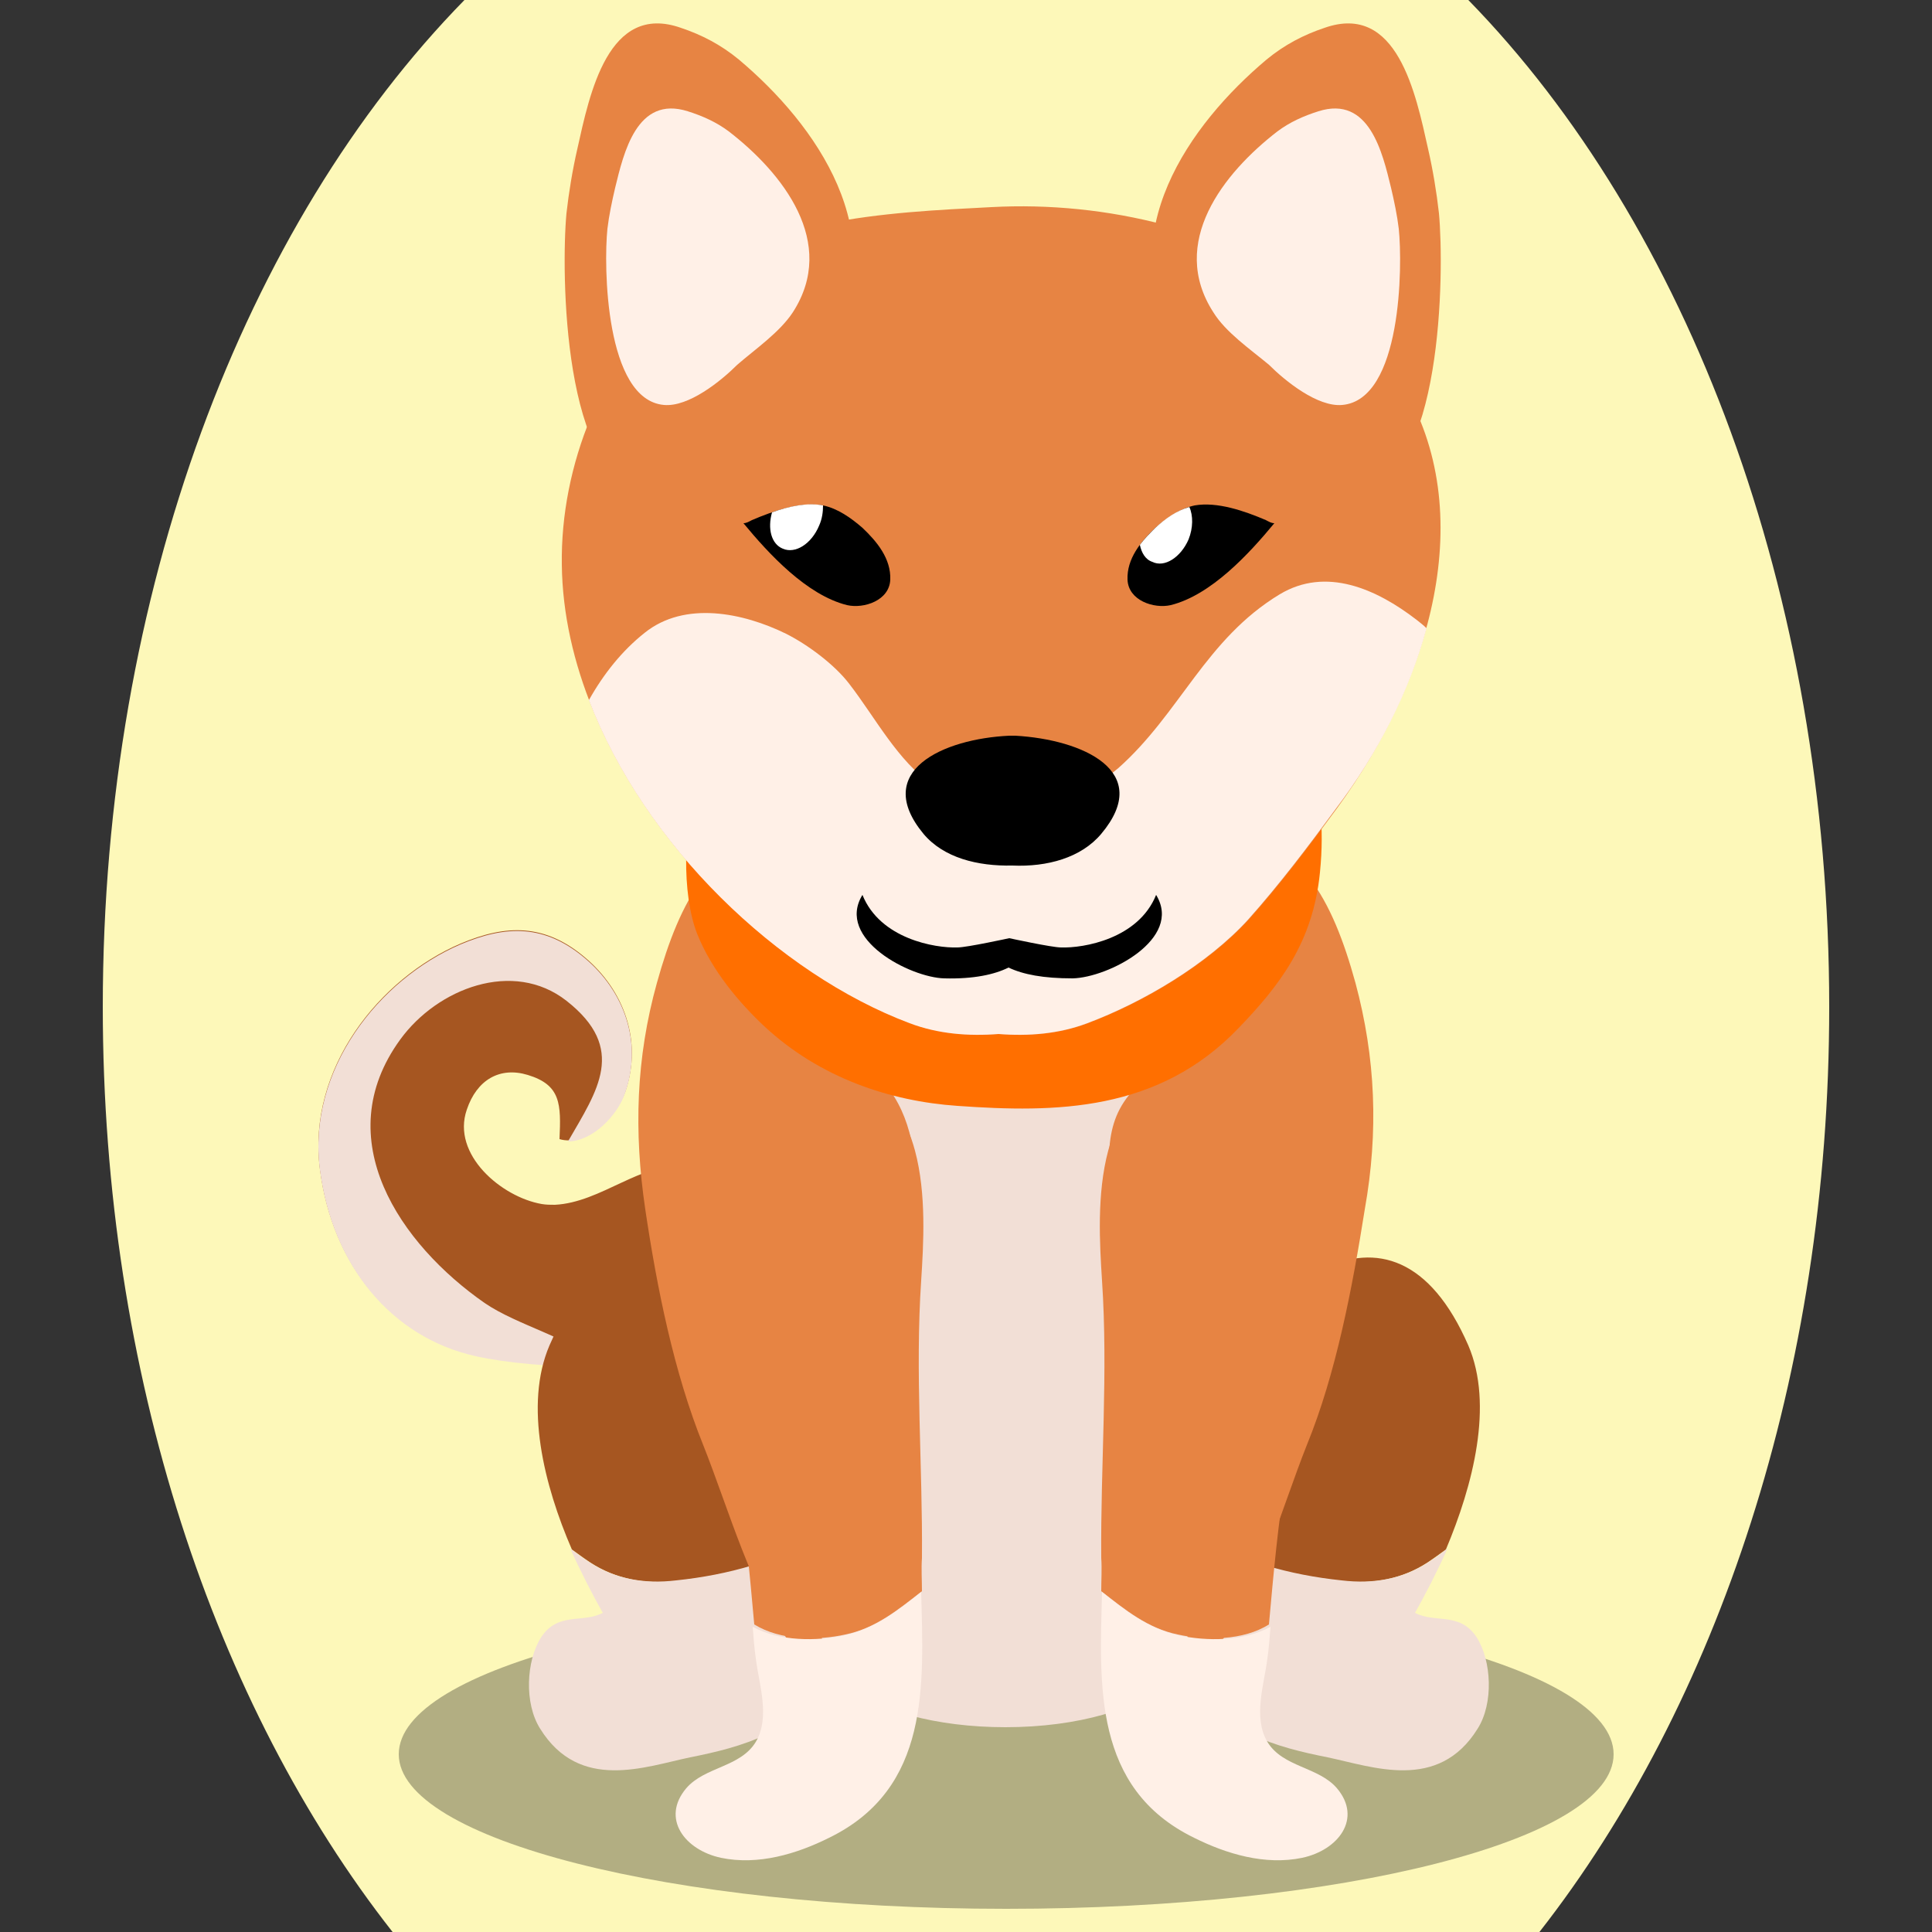 <!--?xml version="1.0" encoding="utf-8"?-->
<!-- Generator: Adobe Illustrator 25.0.1, SVG Export Plug-In . SVG Version: 6.00 Build 0)  -->
<svg version="1.1" id="Ebene_1" xmlns="http://www.w3.org/2000/svg" xmlns:xlink="http://www.w3.org/1999/xlink" x="0px" y="0px" viewBox="0 0 250 250" style="enable-background:new 0 0 250 250;" xml:space="preserve">
<rect x="0" y="0" width="250" height="250" fill="#333333" stroke="none"/>
<style type="text/css">
	.st0{fill:#a65621;}
	.st1{fill:#F2DFD6;}
	.st2{opacity:0.3;}
	.st3{fill:#E78443;}
	.st4{fill:#FFF0E7;}
	.st5{fill:#ff6f00;}
	.st6{fill:#FFFFFF;}

.bgel{fill:#FDF8B9;}</style>
<path class="bgel" d="M236.7,130.3c0,47.6-14.5,90.3-37.5,119.7H50.8c-23-29.3-37.5-72.1-37.5-119.7C13.3,76.6,31.7,29,60.1,0h129.9
	C218.3,29,236.7,76.6,236.7,130.3z"></path>
<g>
	<g>
		<path class="st0" d="M70.1,155.8c0.6,0.1,1.1,0.1,1.7,0.1c6-0.3,11.2-5.6,16.9-5c9.3,1,8.7,18.5,2.6,22.9
			c-5.6,4-22.7,3.1-29.6,1.6c-10.9-2.4-18.7-11.6-20.3-24.1c-1.7-13,7.7-24.7,18.2-29.2c5.9-2.5,10.9-2.6,16.1,1.8
			c5,4.2,7.5,10.8,5.2,17.4c-1.2,3.3-5.2,7.1-8.5,6.1c0.2-4.5,0.2-7-4.1-8.3c-3.6-1.1-6.6,0.6-7.9,4.5
			C58.4,149.4,64.9,154.9,70.1,155.8z"></path>
		<path class="st1" d="M41.4,151.4c-1.7-13,7.7-24.7,18.2-29.2c5.9-2.5,10.9-2.6,16.1,1.8c5,4.2,7.5,10.8,5.2,17.4
			c-1,3-4.3,6.3-7.4,6.3c3.8-6.6,7.7-12-0.2-18.2c-6.9-5.4-16.7-1.6-21.5,5c-9.4,12.9,0,26.5,10.9,34.1c4.4,3,11,4.4,14.7,7.9
			c0.1,0.1,0.2,0.2,0.3,0.3c-6.1,0.2-12.5-0.5-16.1-1.3C50.7,173.1,43,163.8,41.4,151.4z"></path>
	</g>
	<path class="st2" d="M208.8,227c0,11.1-35.2,20-78.6,20c-43.4,0-78.6-9-78.6-20c0-11.1,35.2-20.1,78.6-20.1
		C173.6,206.9,208.8,215.9,208.8,227z"></path>
	<g>
		<g>
			<g>
				<g>
					<path class="st0" d="M173.4,204.6c4.2,0.4,7.9-0.2,11.3-2.4c0.9-0.6,1.7-1.2,2.4-1.7c3.5-8.3,6.2-18.7,2.9-26.4
						c-9.9-22.7-28-7.6-37.5,11.9c-1.4,3-2.4,6.5-2.8,10.1c1.6,0.8,3.2,1.8,4.7,2.7C160.2,202.2,166.8,203.9,173.4,204.6z"></path>
				</g>
				<g>
					<path class="st1" d="M153.1,216.6c4.7,7.6,12.2,9.5,18.7,10.8c5.8,1.2,14.3,4.5,19.4-3.7c2.1-3.3,1.8-8.8-0.1-11.8
						c-2.2-3.4-5.4-1.8-8-3.2c1.3-2.3,2.8-5.2,4.2-8.3c-0.8,0.6-1.6,1.2-2.4,1.7c-3.3,2.2-7.1,2.9-11.3,2.4
						c-6.7-0.7-13.2-2.5-19-5.9c-1.6-0.9-3.1-1.9-4.7-2.7C148.8,203.5,150.1,211.6,153.1,216.6z"></path>
				</g>
			</g>
			<g>
				<g>
					<path class="st0" d="M87.7,204.6c-4.2,0.4-7.9-0.2-11.3-2.4c-0.9-0.6-1.7-1.2-2.4-1.7c-3.6-8.3-6.2-18.7-2.9-26.4
						c9.9-22.7,28-7.6,37.5,11.9c1.4,3,2.4,6.5,2.8,10.1c-1.6,0.8-3.2,1.8-4.7,2.7C100.9,202.2,94.3,203.9,87.7,204.6z"></path>
				</g>
				<g>
					<path class="st1" d="M108,216.6c-4.7,7.6-12.2,9.5-18.7,10.8c-5.8,1.2-14.3,4.5-19.4-3.7c-2.1-3.3-1.8-8.8,0.1-11.8
						c2.2-3.4,5.4-1.8,8-3.2c-1.3-2.3-2.8-5.2-4.2-8.3c0.8,0.6,1.6,1.2,2.4,1.7c3.3,2.2,7.1,2.9,11.3,2.4c6.7-0.7,13.2-2.5,19-5.9
						c1.6-0.9,3.1-1.9,4.7-2.7C112.3,203.5,111.1,211.6,108,216.6z"></path>
				</g>
			</g>
		</g>
	</g>
	<path class="st3" d="M175.4,127.2c-3-10.9-7.2-18.6-16.7-19.7c-9.2-1.1-18.7-2.9-28-3.3v0c-0.2,0-0.3,0-0.5,0c-0.2,0-0.3,0-0.5,0v0
		c-9.3,0.4-18.8,2.2-28,3.3c-9.5,1.1-13.7,8.9-16.7,19.7c-2.7,9.7-3,19.2-1.5,29.3c1.5,10.1,3.7,21.1,7.5,30.5
		c3.3,8.3,6.3,19.1,11.3,25.7c1.8,2.3,4,3.8,6.3,4.6c3.5,3.5,11.7,6,21.4,6c9.6,0,17.9-2.5,21.4-6c0,0,0.1,0,0.1,0
		c0.1-0.1,0.1-0.2,0.1-0.2c0,0,0,0,0,0c0,0.1-0.1,0.2-0.2,0.2c2.4-0.9,4.6-2.3,6.4-4.6c5.1-6.6,8-17.4,11.3-25.7
		c3.8-9.3,5.9-20.4,7.5-30.5C178.4,146.4,178,136.9,175.4,127.2z"></path>
	<path class="st1" d="M157.2,133.7c3.5-3.2,7.5-8.6,8.6-13.2c0.4-1.6,0.5-3.1,0.4-4.6c-2.2-2-4.9-3.2-8.4-3.6
		c-8.9-1-18.2-2.8-27.2-3.1v0c-0.2,0-0.3,0-0.5,0c-0.2,0-0.3,0-0.5,0v0c-9,0.3-18.3,2.1-27.2,3.1c-2.8,0.3-5.2,1.3-7.2,2.7
		c-1.1,4.3-0.6,8.7,2.7,12.7c1.6,2,3.7,3.7,5.7,5.2c3.9,2.9,9.6,4.9,12.1,9c5.6,9,1.6,23.4-2.7,32.5c-2.6,5.3-4.9,10.9-6.7,16.6
		c-1.8,5.4-1.4,11.4-0.8,17c0.4,3.8,1.9,7.2,4.2,10.1c3.6,3.2,11.4,5.4,20.4,5.4c9.4,0,17.4-2.4,20.8-5.8c0,0,0.1,0,0.1,0
		c0.1-0.1,0.1-0.2,0.1-0.2c0,0,0,0,0,0c0,0.1-0.1,0.2-0.1,0.2c0.5-0.2,1.1-0.4,1.6-0.7c1.8-5.9,1.4-12.6,1.4-18.6
		c0-14.1-5.6-25.7-8.9-38.7c-1.3-5.1-2.7-11.5-0.2-16.2C147.6,138.4,153.3,137.3,157.2,133.7z"></path>
	<g>
		<path class="st3" d="M109.4,211.5c3.9-0.8,6.8-3.2,9.9-5.6c0-1.4-0.1-2.9,0-4.3c0.1-11.9-0.9-24-0.1-35.9
			c0.3-4.7,0.7-11.2-0.8-16.8c-1.1-4.1-3.2-7.6-7.1-9.6c-9-4.4-19.3-1.2-22.2,8.1c-4.6,14.9,3.9,28.4,6.2,42.8
			c1.1,6.7,1.7,13.3,2.3,20C101,212.3,105.8,212.3,109.4,211.5z"></path>
		<path class="st4" d="M97.8,225.4c-2,3.3-6.6,3.2-9,6c-3.3,3.9-0.2,8,4.5,9c4.8,1,9.8-0.5,14-2.6c13.1-6.4,12.2-19.8,11.9-31.8
			c-3,2.4-5.9,4.7-9.9,5.6c-3.6,0.8-8.5,0.8-11.9-1.1c0.1,1.4,0.2,2.7,0.4,4.1C98.2,217.9,99.7,222.2,97.8,225.4z"></path>
	</g>
	<g>
		<path class="st3" d="M152.4,211.5c-3.9-0.8-6.8-3.2-9.9-5.6c0-1.4,0.1-2.9,0-4.3c-0.1-11.9,0.9-24,0.1-35.9
			c-0.3-4.7-0.7-11.2,0.8-16.8c1.1-4.1,3.2-7.6,7.1-9.6c9-4.4,19.3-1.2,22.2,8.1c4.6,14.9-3.9,28.4-6.2,42.8
			c-1.1,6.7-1.7,13.3-2.3,20C160.9,212.3,156,212.3,152.4,211.5z"></path>
		<path class="st4" d="M164,225.4c2,3.3,6.6,3.2,9,6c3.3,3.9,0.2,8-4.5,9c-4.8,1-9.8-0.5-14-2.6c-13.1-6.4-12.2-19.8-11.9-31.8
			c3,2.4,5.9,4.7,9.9,5.6c3.6,0.8,8.5,0.8,11.9-1.1c-0.1,1.4-0.2,2.7-0.4,4.1C163.6,217.9,162.1,222.2,164,225.4z"></path>
	</g>
	<g>
		<g>
			<path class="st5" d="M90.3,101.5c-1.9,5.1-2.1,14.2-0.1,19.3c1.9,4.8,5.5,9,8.7,12c7.2,6.7,16.3,9.7,25,10.3
				c12.7,0.9,26,0.8,36.4-10.1c5.2-5.4,9.6-11,10.5-20.1c2.4-24-14.5-29.4-28.9-32.8c-13.6-3.3-34.4-5.6-44.6,9.7
				C95.1,93.2,91.8,97.6,90.3,101.5z"></path>
		</g>
		<g>
			<g>
				<g>
					<path class="st3" d="M181.4,49.7c-2.4-4-5.7-7.6-10.1-10.9c-12.1-9-28.2-12.8-43-12c-13.6,0.7-30.5,1.4-41,11.3
						c-9.3,8.7-14.8,22.1-14.6,35c0.3,25.4,22.9,51,45.1,59.3c3.7,1.4,7.6,1.7,11.5,1.4c3.9,0.3,7.8,0,11.5-1.4
						c7.2-2.7,15.5-7.6,20.8-13.4c4.1-4.6,7.8-9.5,11.4-14.4C185.1,88,191.5,66.4,181.4,49.7z"></path>
				</g>
			</g>
		</g>
		<path class="st4" d="M184.6,81.3c-0.4-0.4-0.8-0.7-1.3-1.1c-5.2-4-11.7-6.9-17.7-3.3c-9.6,5.8-12.9,15.4-20.9,22.5
			c-3.2,2.8-7.5,3.2-11.5,4c-4.5,0.9-8.6,1-12.4-1.7c-4.7-3.3-7.5-8.8-10.9-13.2c-1.9-2.5-5.4-5.1-8.2-6.5
			c-5.5-2.7-13.1-4.3-18.3-0.1c-2.9,2.3-5.3,5.3-7.2,8.7c7.2,18.8,24.5,35.4,41.5,41.8c3.7,1.4,7.6,1.7,11.5,1.4
			c3.9,0.3,7.8,0,11.5-1.4c7.2-2.7,15.5-7.6,20.8-13.4c4.1-4.6,7.8-9.5,11.4-14.4C178.3,97.5,182.4,89.4,184.6,81.3z"></path>
		<g>
			<path class="st3" d="M152.1,44.5c-8.3-14.2,1.8-28.4,11.8-36.8c2.3-1.9,4.8-3.2,7.5-4.1c9.4-3.3,11.8,8.5,13.4,15.7
				c0.6,2.6,1.1,5.6,1.4,8.3c0.7,7.5,0.5,34.8-10.4,36c-4.5,0.5-10.6-4.9-13.6-8.1C159.1,51.9,154.5,48.5,152.1,44.5z"></path>
			<path class="st4" d="M157,40.4c-5.8-9,1.3-18,8.3-23.4c1.6-1.2,3.4-2,5.3-2.6c6.6-2.1,8.3,5.4,9.4,9.9c0.4,1.7,0.8,3.6,1,5.3
				c0.5,4.8,0.4,22.1-7.3,22.8c-3.2,0.3-7.4-3.1-9.5-5.2C161.8,45.2,158.6,43,157,40.4z"></path>
		</g>
		<g>
			<path class="st3" d="M107.4,44.5c8.3-14.2-1.8-28.4-11.8-36.8c-2.3-1.9-4.8-3.2-7.5-4.1c-9.4-3.3-11.8,8.5-13.4,15.7
				c-0.6,2.6-1.1,5.6-1.4,8.3c-0.7,7.5-0.5,34.8,10.4,36c4.5,0.5,10.6-4.9,13.6-8.1C100.4,51.9,105,48.5,107.4,44.5z"></path>
			<path class="st4" d="M102.6,40.4c5.8-9-1.3-18-8.3-23.4c-1.6-1.2-3.4-2-5.3-2.6c-6.6-2.1-8.3,5.4-9.4,9.9c-0.4,1.7-0.8,3.6-1,5.3
				c-0.5,4.8-0.3,22.1,7.3,22.8c3.2,0.3,7.4-3.1,9.5-5.2C97.7,45.2,100.9,43,102.6,40.4z"></path>
		</g>
		<g>
			<path d="M163.8,67.3c-2.8-1.2-6.3-2.4-9.2-1.9c-1.9,0.4-3.6,1.6-5.1,2.9c-1.9,1.8-3.7,4-3.6,6.7c0.1,2.7,3.4,3.8,5.6,3.3
				c5.2-1.3,10.1-6.6,13.4-10.6C164.5,67.7,164.2,67.5,163.8,67.3z"></path>
			<path d="M97.3,67.3c2.8-1.2,6.3-2.4,9.2-1.9c1.9,0.4,3.6,1.6,5.1,2.9c1.9,1.8,3.7,4,3.6,6.7c-0.1,2.7-3.4,3.8-5.6,3.3
				c-5.2-1.3-10.1-6.6-13.4-10.6C96.6,67.7,96.9,67.5,97.3,67.3z"></path>
			<path d="M149.6,115.8c-2.3,5.7-9.4,6.9-12.3,6.8c-1.2,0-6.7-1.2-6.7-1.2s-5.5,1.2-6.7,1.2c-2.9,0.1-10-1.1-12.3-6.8
				c-3.5,5.7,6.2,10.7,10.6,10.8c3.8,0.1,6.5-0.5,8.3-1.4c1.9,0.9,4.5,1.4,8.3,1.4C143.4,126.5,153.1,121.5,149.6,115.8z"></path>
			<path d="M131.4,95.2L131.4,95.2c-0.1,0-0.3,0-0.4,0c-0.1,0-0.3,0-0.4,0v0c-8.6,0.4-17.8,4.6-11.1,12.7c2.6,3.1,7,4.2,11.5,4.1
				c4.5,0.2,8.9-1,11.5-4.1C149.3,99.8,140.1,95.7,131.4,95.2z"></path>
			<path class="st6" d="M106,68c0.4-0.9,0.5-1.8,0.5-2.6c-2-0.4-4.4,0.1-6.6,0.9c-0.6,2.1-0.1,4.1,1.4,4.7
				C102.9,71.7,105,70.4,106,68z"></path>
			<path class="st6" d="M153.8,69.8c0.6-1.5,0.6-3.1,0.1-4.2c-1.7,0.5-3.1,1.5-4.4,2.7c-0.7,0.7-1.4,1.4-2,2.2
				c0.2,1,0.7,1.9,1.6,2.2C150.7,73.5,152.8,72.1,153.8,69.8z"></path>
		</g>
	</g>
</g>
</svg>
